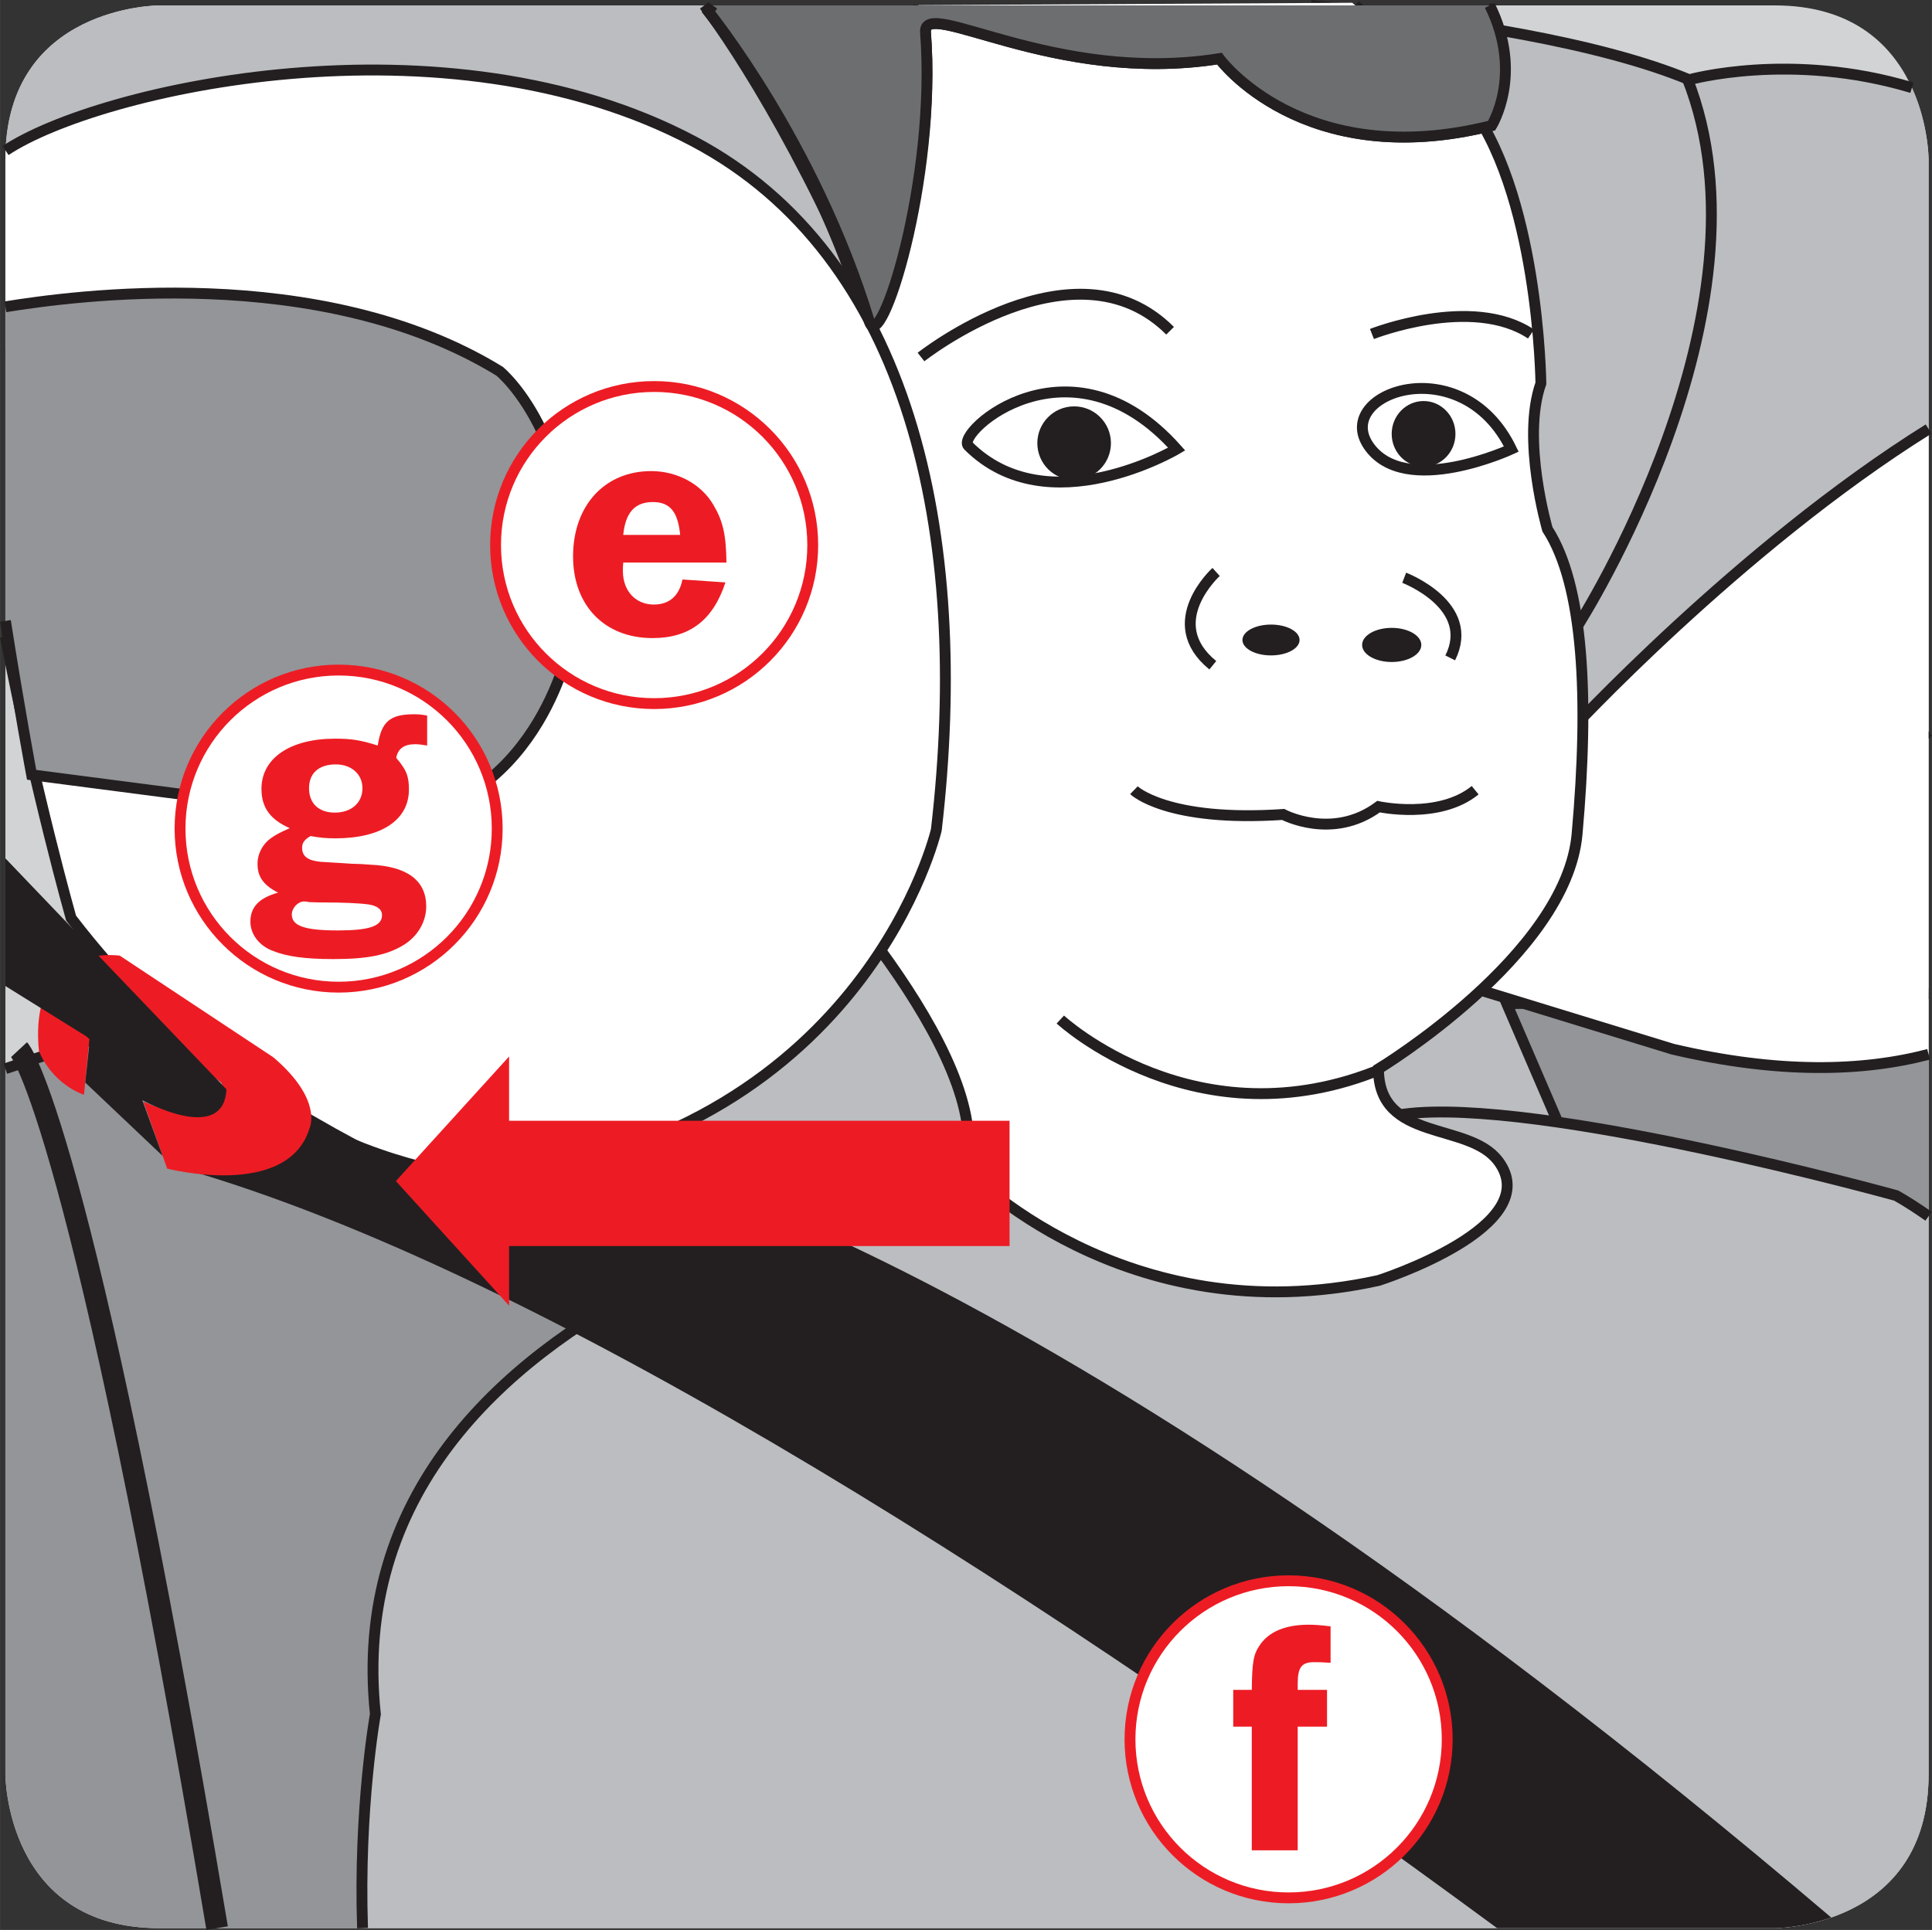 <?xml version="1.0" encoding="UTF-8"?>
<!DOCTYPE svg PUBLIC "-//W3C//DTD SVG 1.1//EN" "http://www.w3.org/Graphics/SVG/1.1/DTD/svg11.dtd">
<!-- Creator: CorelDRAW 2017 -->
<svg xmlns="http://www.w3.org/2000/svg" xml:space="preserve" width="25.114mm" height="25.093mm" version="1.1" style="shape-rendering:geometricPrecision; text-rendering:geometricPrecision; image-rendering:optimizeQuality; fill-rule:evenodd; clip-rule:evenodd"
viewBox="0 0 457.2 456.83"
 xmlns:xlink="http://www.w3.org/1999/xlink">
 <rect x="0" y="0" width="457.2" height="456.83" fill="#333333" stroke="none"/>
 <defs>
  <style type="text/css">
   <![CDATA[
    .str1 {stroke:#231F20;stroke-width:5.14;stroke-miterlimit:3.864}
    .str0 {stroke:#231F20;stroke-width:2.57;stroke-miterlimit:3.864}
    .str2 {stroke:#ED1C24;stroke-width:2.57;stroke-miterlimit:3.864}
    .fil9 {fill:none}
    .fil2 {fill:none;fill-rule:nonzero}
    .fil0 {fill:#D1D3D4}
    .fil8 {fill:#ED1C24}
    .fil5 {fill:#231F20;fill-rule:nonzero}
    .fil6 {fill:#6D6E70;fill-rule:nonzero}
    .fil1 {fill:#939598;fill-rule:nonzero}
    .fil3 {fill:#BBBDC0;fill-rule:nonzero}
    .fil4 {fill:white;fill-rule:nonzero}
    .fil7 {fill:#ED1C24;fill-rule:nonzero}
   ]]>
  </style>
 </defs>
 <g id="Слой_x0020_1">
  <path class="fil0" d="M37.68 1.28c0,0 -36.41,0 -36.41,36.41l0 382.31c0,0 0,36.41 36.41,36.41l382.31 0c0,0 36.41,0 36.41,-36.41l0 -382.31c0,0 0,-36.41 -36.41,-36.41l-382.31 0z"/>
  <path class="fil1" d="M456.39 235.21l-433.03 10.36 -22.1 7.39 0 167.03c0,0 0,36.41 36.41,36.41l382.31 0c0,0 36.41,0 36.41,-36.41l0 -184.78z"/>
  <polyline class="fil2 str0" points="456.39,235.21 23.37,245.56 1.27,252.96 "/>
  <polygon class="fil3" points="128.6,188.17 182.38,351.26 388.05,310.67 323.12,159.9 "/>
  <polygon class="fil2 str0" points="128.6,188.17 182.38,351.26 388.05,310.67 323.12,159.9 "/>
  <path class="fil3" d="M310.21 1.28c35.38,3.5 68.85,8.99 89.54,17.59 0,0 24.02,-6.75 52.7,1.89 3.94,8.66 3.95,16.93 3.95,16.93l0 135.46 -38.75 31.33 -196.02 -117.61 -220.36 -4.38 0 -44.8c0,-36.41 36.41,-36.41 36.41,-36.41l0 0 272.53 0z"/>
  <path class="fil2 str0" d="M310.21 1.28c35.38,3.5 68.85,8.99 89.54,17.59 0,0 24.02,-6.75 52.7,1.89m3.95 152.39l-38.75 31.33 -196.02 -117.61 -220.36 -4.38"/>
  <path class="fil4" d="M370.84 173.74c0,0 40.75,-44.2 85.56,-72.19l0 148.02c-15.64,4.1 -35.47,4.65 -60.54,-1.22l-50.82 -15.59 25.8 -59.03z"/>
  <path class="fil2 str0" d="M370.84 173.74c0,0 40.75,-44.2 85.56,-72.19m0 148.02c-15.64,4.1 -35.47,4.65 -60.54,-1.22l-50.82 -15.59 25.8 -59.03"/>
  <path class="fil2 str0" d="M166.68 1.28c8.16,11.12 26.07,38.36 44.61,85.19"/>
  <path class="fil3" d="M228.78 278.81c0,0 -150.86,23.47 -139.95,126.95 0,0 -4,22.12 -3.04,50.64l334.2 0c0,0 36.41,0 36.41,-36.41l0 -132.1c-2.63,-1.84 -5.18,-3.49 -7.65,-4.89 0,0 -84.64,-23.47 -116.48,-19.28l-103.48 15.09z"/>
  <path class="fil2 str0" d="M228.78 278.81c0,0 -150.86,23.47 -139.95,126.95 0,0 -4,22.12 -3.04,50.64m370.6 -168.51c-2.63,-1.84 -5.18,-3.49 -7.65,-4.89 0,0 -84.64,-23.47 -116.48,-19.28l-103.48 15.09"/>
  <path class="fil2 str1" d="M4.51 248.45c0,0 14.58,15.68 46.87,207.95"/>
  <path class="fil4" d="M354.53 274.8c-7,-9.34 -28.31,-4.38 -28.31,-21.79 0,0 44.42,-26.86 46.99,-55.55 2.9,-32.32 1.55,-58.95 -7.01,-72.18 0,0 -6.23,-21.31 -1.55,-34.54 0,0 -0.49,-45.92 -17.9,-67.22l-26.75 -22.86 -102.62 0.56 -11.66 72.3 -25.89 40.86c0,0 15.56,40.76 7,84.63 0,0 49.32,51.17 41.54,77.63 0,0 37.65,39.69 97.86,26.46 0,0 39.99,-12.74 28.31,-28.31z"/>
  <path class="fil2 str0" d="M354.53 274.8c-7,-9.34 -28.31,-4.38 -28.31,-21.79 0,0 44.42,-26.86 46.99,-55.55 2.9,-32.32 1.55,-58.95 -7.01,-72.18 0,0 -6.23,-21.31 -1.55,-34.54 0,0 -0.49,-45.92 -17.9,-67.22l-26.03 -22.24m-103.35 0l-11.65 72.24 -25.89 40.86c0,0 15.56,40.76 7,84.63 0,0 49.32,51.17 41.54,77.63 0,0 37.65,39.69 97.86,26.46 0,0 39.99,-12.74 28.31,-28.31"/>
  <path class="fil5" d="M294.02 151.49c0,-2.02 3.03,-3.65 6.76,-3.65 3.73,0 6.76,1.63 6.76,3.65 0,2.02 -3.03,3.65 -6.76,3.65 -3.74,0 -6.76,-1.63 -6.76,-3.65z"/>
  <path class="fil5" d="M322.34 152.66c0,-2.23 3.13,-4.04 7,-4.04 3.87,0 7.01,1.81 7.01,4.04 0,2.23 -3.14,4.04 -7.01,4.04 -3.87,0 -7,-1.81 -7,-4.04z"/>
  <path class="fil2 str0" d="M323.89 105.52c-8.56,-12.45 22.08,-23.34 33.76,0.78 0,0 -25.19,11.68 -33.76,-0.78z"/>
  <path class="fil2 str0" d="M229.14 105.52c-3.11,-3.11 24.12,-27.53 49.32,0.78 0,0 -30.48,18.07 -49.32,-0.78z"/>
  <path class="fil2 str0" d="M324.67 79.06c0,0 23.63,-9.34 37.64,0"/>
  <path class="fil2 str0" d="M217.95 84.51c0,0 36.38,-28.8 58.95,-6.22"/>
  <path class="fil2 str0" d="M332.3 136.76c0,0 17.12,6.52 10.89,18.97"/>
  <path class="fil2 str0" d="M287.79 135.39c0,0 -13.23,11.96 -0.78,22.08"/>
  <path class="fil5" d="M245.48 104.9c0,-4.81 3.9,-8.71 8.71,-8.71 4.81,0 8.71,3.9 8.71,8.71 0,4.81 -3.9,8.71 -8.71,8.71 -4.81,0 -8.71,-3.9 -8.71,-8.71z"/>
  <path class="fil5" d="M329.34 102.71c0,-4.3 3.38,-7.78 7.54,-7.78 4.17,0 7.55,3.48 7.55,7.78 0,4.3 -3.38,7.78 -7.55,7.78 -4.16,0 -7.54,-3.49 -7.54,-7.78z"/>
  <path class="fil6" d="M219.02 7.66c-0.67,-8.57 30.35,12.45 69.55,6.22 0,0 19.75,27.04 64.4,15.86 0,0 7.39,-12.09 -1,-28.46l-183.48 0c-0.28,0.49 -0.57,0.96 -0.84,1.46 0,0 24.6,31.2 37.46,73.49 2.58,8.49 16.61,-33.67 13.9,-68.57z"/>
  <path class="fil2 str0" d="M219.02 7.66c-0.67,-8.57 30.35,12.45 69.55,6.22 0,0 19.75,27.04 64.4,15.86 0,0 7.39,-12.09 -1,-28.46m-183.48 0c-0.28,0.49 -0.57,0.96 -0.84,1.46 0,0 24.6,31.2 37.46,73.49 2.58,8.49 16.61,-33.67 13.9,-68.57"/>
  <path class="fil2 str0" d="M250.92 241.33c0,0 32.2,29.86 76.07,11.67"/>
  <path class="fil2 str0" d="M268.34 187.05c0,0 7.78,7.59 35.32,5.74 0,0 11.67,6.22 22.57,-1.85 0,0 14.3,3.11 22.86,-3.89"/>
  <path class="fil4" d="M1.31 35.63c21.91,-14.56 104.02,-33.33 162.87,-2.15 51.15,27.12 65.58,92.7 57.4,162.94 0,0 -16.27,70.54 -103.07,82.46 0,0 -53.09,1.71 -101.69,-61.55 0,0 -8.53,-30.09 -15.55,-66.64l0 -113.01c0,-0.7 0.02,-1.38 0.04,-2.05z"/>
  <path class="fil2 str0" d="M1.31 35.63c21.91,-14.56 104.02,-33.33 162.87,-2.15 51.15,27.12 65.58,92.7 57.4,162.94 0,0 -16.27,70.54 -103.07,82.46 0,0 -53.09,1.71 -101.69,-61.55 0,0 -8.53,-30.09 -15.55,-66.64"/>
  <path class="fil1" d="M1.27 72.62c15.36,-2.47 74.36,-10.83 116.94,15.24 0,0 21.37,17.19 16.76,63.7 0,0 -6.56,37.42 -41.85,42.98l-85.64 -11.14c0,0 -3.05,-16.34 -6.2,-36.43l0 -74.35z"/>
  <path class="fil2 str0" d="M1.27 72.62c15.36,-2.47 74.36,-10.83 116.94,15.24 0,0 21.37,17.19 16.76,63.7 0,0 -6.56,37.42 -41.85,42.98l-85.64 -11.14c0,0 -3.05,-16.34 -6.2,-36.43"/>
  <path class="fil5" d="M140.84 272.56c0,0 97.66,15.53 292.51,181.33 -7.23,2.52 -13.36,2.52 -13.36,2.52l-65.7 0c-106.08,-78.1 -222.22,-152.96 -307.02,-178.6l20.43 -17.48c35.98,21.41 33.27,15.61 42.53,16.16 21.86,1.31 30.61,-3.94 30.61,-3.94z"/>
  <path class="fil7" d="M33.93 260.8l5.63 15.82c0,0 28.62,7.39 33.72,-9.65 0,0 3.17,-6.68 -8.6,-16.7l-36.34 -24.06c0,0 -21.6,-3.34 -19.14,22.49 0,0 2.42,7.29 10.67,10.46l1.28 -13.18c0,0 -8.78,-8 3.51,-9.76l27.73 20.03c0,0 5.28,14.41 -18.44,4.56z"/>
  <path class="fil5" d="M53.58 257.86l-52.31 -54.68 0 30.22 20.01 12.45 -1.11 10.4 18.3 17.35 -4.8 -13.18c0,0 19.27,10.62 19.91,-2.56z"/>
  <path class="fil4" d="M267.41 411.71c0,-20.73 16.8,-37.53 37.53,-37.53 20.72,0 37.54,16.8 37.54,37.53 0,20.73 -16.81,37.53 -37.54,37.53 -20.73,0 -37.53,-16.8 -37.53,-37.53z"/>
  <path class="fil2 str2" d="M267.41 411.71c0,-20.73 16.8,-37.53 37.53,-37.53 20.72,0 37.54,16.8 37.54,37.53 0,20.73 -16.81,37.53 -37.54,37.53 -20.73,0 -37.53,-16.8 -37.53,-37.53z"/>
  <path class="fil7" d="M307.1 408.71l6.94 0 0 -8.71 -6.94 0 0 -1.46c0,-3.85 0.92,-5.09 3.85,-5.09 1.31,0 1.7,0 3.93,0.15l0 -8.63c-2.54,-0.31 -3.93,-0.39 -5.16,-0.39 -5.47,0 -9.4,1.62 -11.56,4.78 -1.54,2.24 -1.85,4.01 -1.93,10.64l-4.39 0 0 8.71 4.39 0 0 29.28 10.87 0 0 -29.28z"/>
  <path class="fil4" d="M117.27 129.02c0,-20.73 16.8,-37.53 37.53,-37.53 20.73,0 37.53,16.8 37.53,37.53 0,20.73 -16.8,37.53 -37.53,37.53 -20.73,0 -37.53,-16.8 -37.53,-37.53z"/>
  <path class="fil2 str2" d="M117.27 129.02c0,-20.73 16.8,-37.53 37.53,-37.53 20.73,0 37.53,16.8 37.53,37.53 0,20.73 -16.8,37.53 -37.53,37.53 -20.73,0 -37.53,-16.8 -37.53,-37.53z"/>
  <path class="fil8" d="M147.48 126.62c0.54,-5.32 2.77,-7.78 7.01,-7.78 4.08,0 5.93,2.31 6.47,7.78l-13.49 0zm24.43 6.55c-0.08,-6.7 -0.85,-9.87 -3.08,-13.64 -2.85,-4.93 -8.55,-8.02 -14.72,-8.02 -11.02,0 -18.5,8.17 -18.5,20.19 0,11.64 7.48,19.34 18.8,19.34 8.79,0 14.33,-4.24 17.26,-13.18l-10.17 -0.69c-0.77,3.85 -3.08,5.93 -6.78,5.93 -4.32,0 -7.32,-3.24 -7.32,-7.94 0,-0.54 0,-1.23 0.08,-2l24.43 0z"/>
  <path class="fil4" d="M42.6 196.14c0,-20.72 16.81,-37.53 37.53,-37.53 20.73,0 37.53,16.81 37.53,37.53 0,20.73 -16.8,37.53 -37.53,37.53 -20.72,0 -37.53,-16.8 -37.53,-37.53z"/>
  <path class="fil2 str2" d="M42.6 196.14c0,-20.72 16.81,-37.53 37.53,-37.53 20.73,0 37.53,16.81 37.53,37.53 0,20.73 -16.8,37.53 -37.53,37.53 -20.72,0 -37.53,-16.8 -37.53,-37.53z"/>
  <path class="fil8" d="M76.91 213.62c4.08,0 7.94,0.15 10.25,0.46 2.08,0.31 3.24,1.16 3.24,2.54 0,2.62 -3.01,3.62 -10.48,3.62 -7.86,0 -10.87,-1.08 -10.87,-3.78 0,-1.54 1.46,-3.08 2.93,-3.08 0.23,0 0.54,0 1.08,0.15 0.46,0 1.39,0.08 2.54,0.08l1.31 0zm2.54 -32.68c3.7,0 6.32,2.31 6.32,5.63 0,3.47 -2.62,5.78 -6.55,5.78 -3.78,0 -6.09,-2.16 -6.09,-5.78 0,-3.54 2.31,-5.63 6.32,-5.63zm21.65 -11.56c-1.31,-0.23 -1.93,-0.31 -3.08,-0.31 -5.78,0 -7.78,1.77 -8.63,7.4 -4.16,-1.31 -6.24,-1.62 -10.1,-1.62 -10.64,0 -17.42,4.62 -17.42,11.87 0,4.39 2,7.24 6.7,9.32 -2.31,1 -3.16,1.47 -4.39,2.31 -2,1.39 -3.24,3.7 -3.24,6.09 0,3.08 1.31,5.01 4.86,6.86 -4.47,1.23 -6.55,3.39 -6.55,6.86 0,2.93 2,5.63 5.16,6.86 3.39,1.39 7.71,2 14.49,2 8.02,0 12.64,-0.92 16.57,-3.31 3.31,-2 5.39,-5.47 5.39,-9.17 0,-6.09 -4.47,-9.48 -13.18,-9.86l-2.23 -0.15 -2.31 -0.08 -2.24 -0.15c-1.77,-0.08 -3.54,-0.23 -5.09,-0.31 -3.01,-0.31 -4.32,-1.31 -4.32,-3.32 0,-1.16 0.54,-1.93 2,-2.77 2.08,0.39 3.78,0.54 5.86,0.54 10.87,0 17.42,-4.32 17.42,-11.56 0,-3.16 -0.62,-4.7 -3.01,-7.48 0.38,-2.16 1.85,-3.24 4.47,-3.24 0.77,0 1.46,0.08 2.85,0.31l0 -7.09z"/>
  <path class="fil9 str0" d="M373.46 147.94c0,0 47.66,-74.33 25.8,-129.43"/>
  <polygon class="fil7" points="238.91,265.29 238.91,294.95 118.48,294.95 118.48,265.29 "/>
  <polygon class="fil7" points="120.47,250.08 120.47,309.06 93.68,279.57 "/>
  <path class="fil6" d="M219.02 7.66c-0.67,-8.57 30.35,12.45 69.55,6.22 0,0 19.75,27.04 64.4,15.86 0,0 7.68,-12.09 -0.42,-28.46l-183.91 0c-0.33,0.49 -0.67,0.96 -0.99,1.46 0,0 25.2,31.02 38.06,73.32 2.58,8.49 16.02,-33.49 13.31,-68.39z"/>
  <path class="fil2 str0" d="M219.02 7.66c-0.67,-8.57 30.35,12.45 69.55,6.22 0,0 19.75,27.04 64.4,15.86 0,0 7.68,-12.09 -0.42,-28.46m-183.91 0c-0.33,0.49 -0.67,0.96 -0.99,1.46 0,0 25.2,31.02 38.06,73.32 2.58,8.49 16.02,-33.49 13.31,-68.39"/>
 </g>
</svg>
